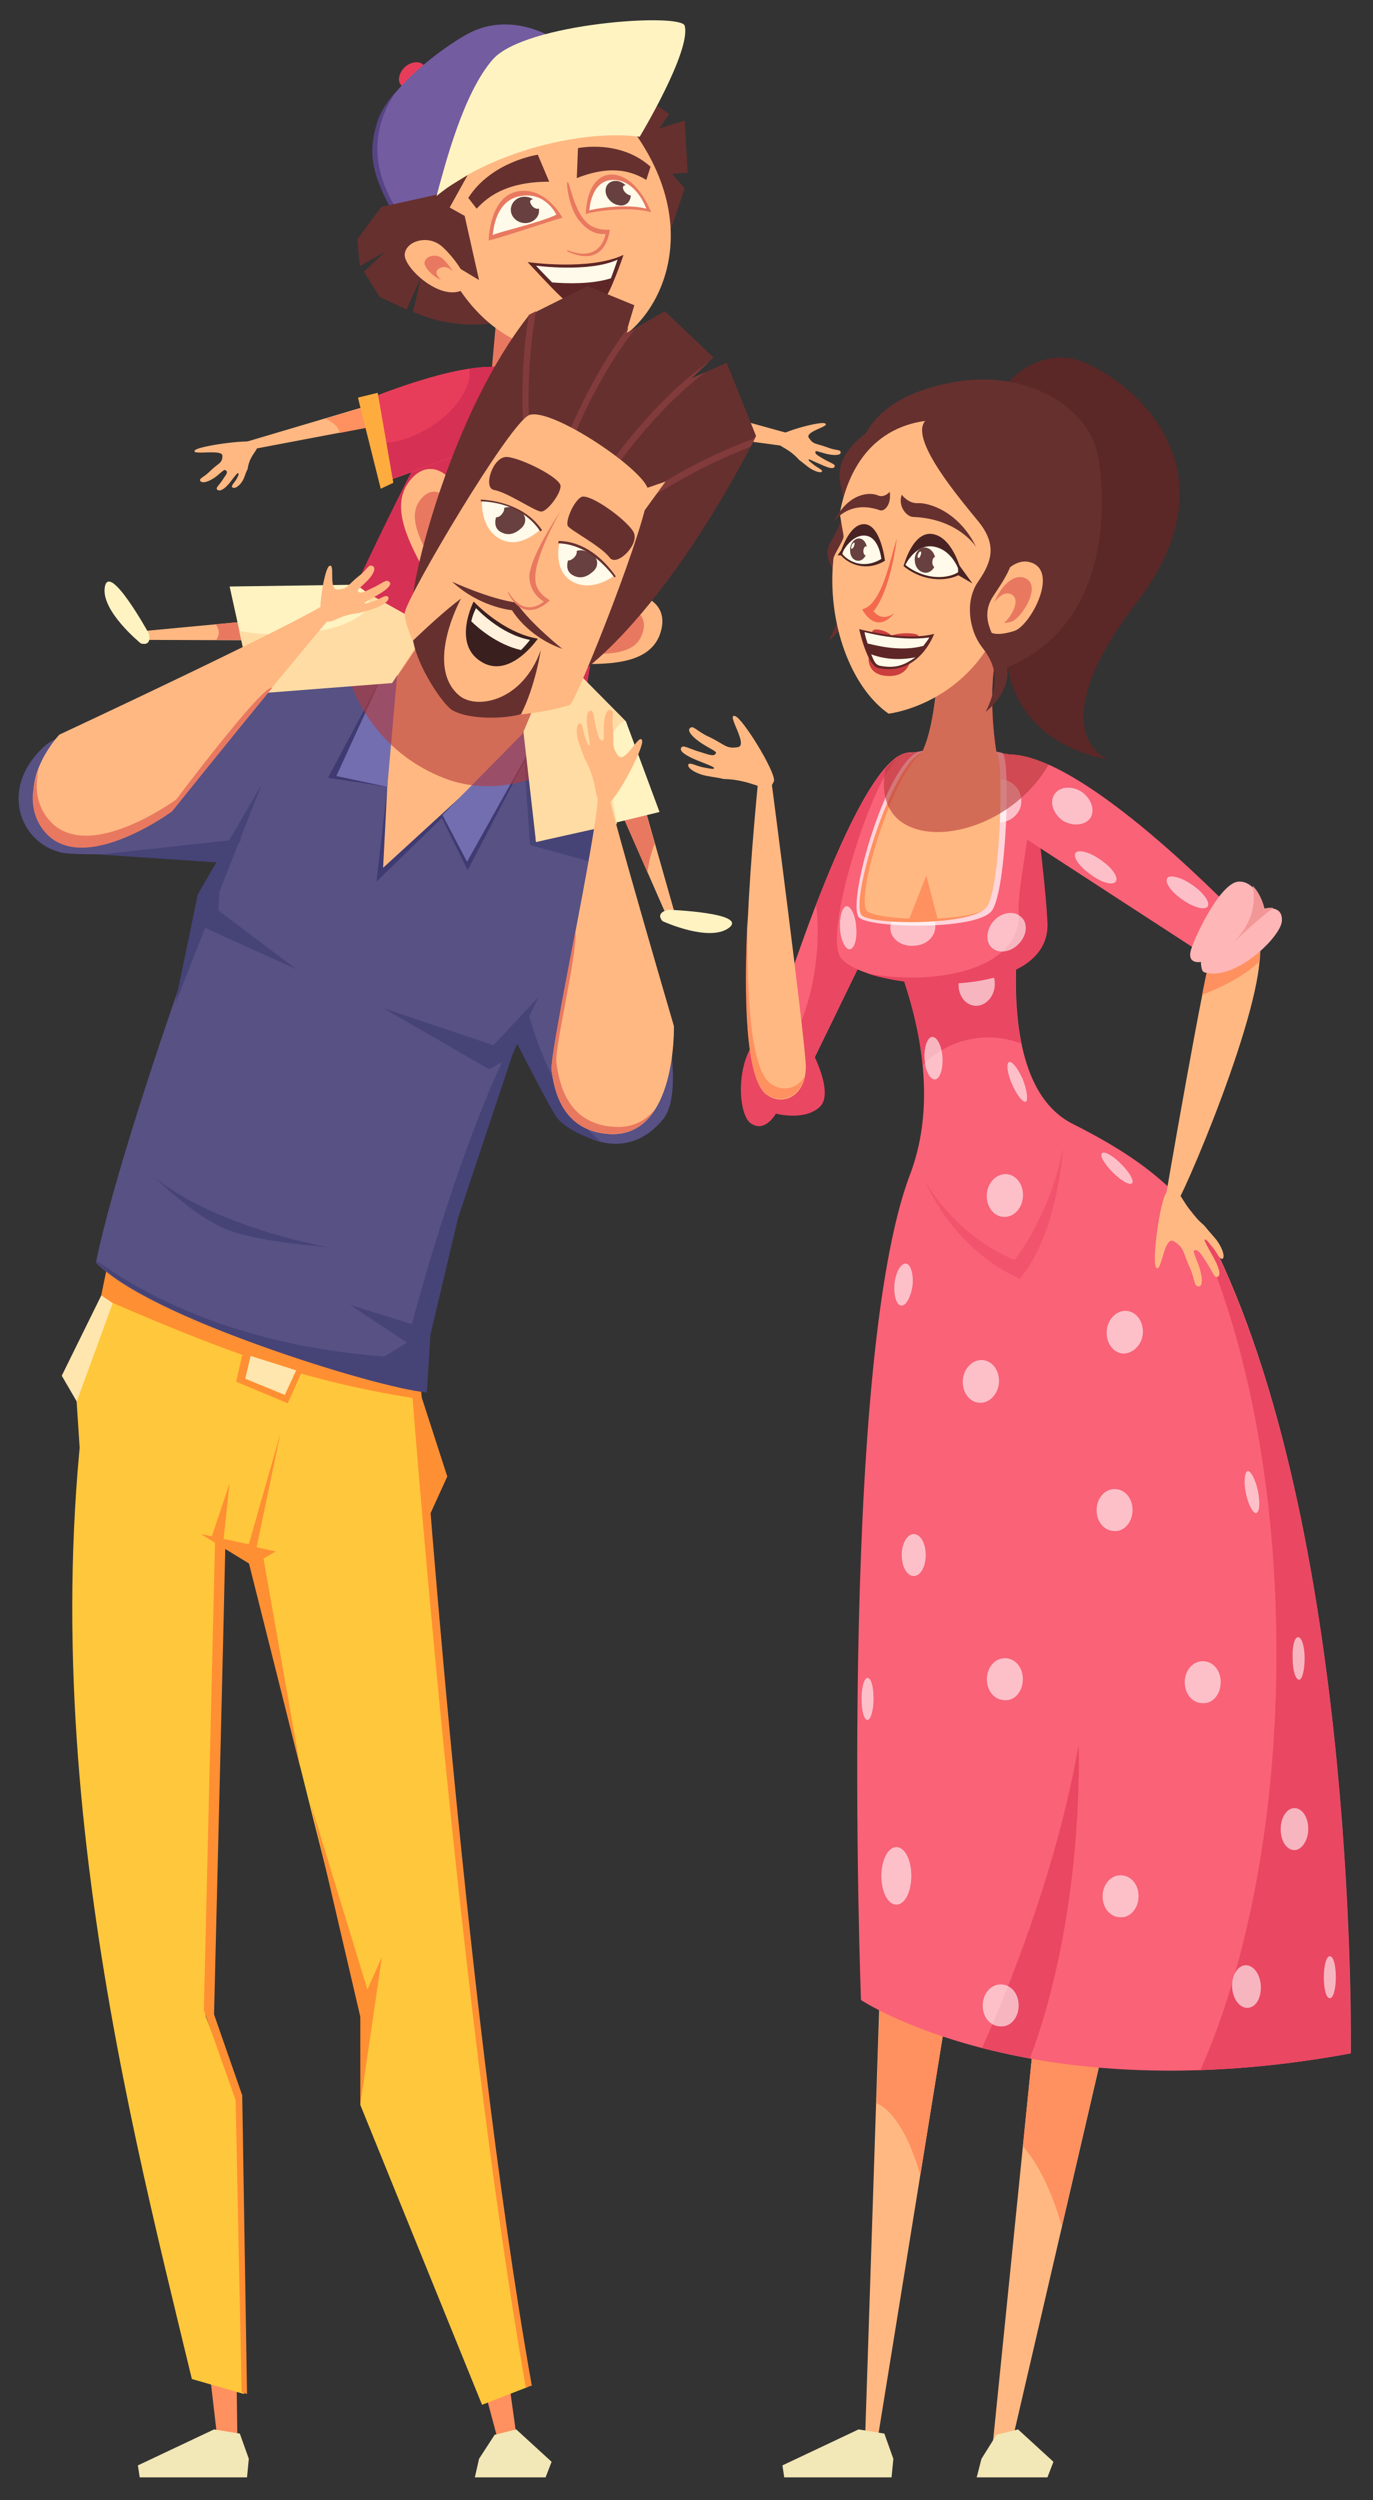 <svg xmlns="http://www.w3.org/2000/svg" xmlns:xlink="http://www.w3.org/1999/xlink" version="1.1" id="_x31_" x="0px" y="0px" viewBox="0 0 229 416.9" style="enable-background:new 0 0 229 416.9;" xml:space="preserve">
<rect x="0" y="0" width="229" height="416.9" fill="#333333" stroke="none"/>
<style type="text/css">
	.mixedfamily05st0{fill:#E83D5A;}
	.mixedfamily05st1{fill:#FF905F;}
	.mixedfamily05st2{fill:#FFB882;}
	.mixedfamily05st3{fill:#E87960;}
	.mixedfamily05st4{fill:#F96277;}
	.mixedfamily05st5{fill:#EA4762;}
	.mixedfamily05st6{fill:#D63054;}
	.mixedfamily05st7{fill:#FFAC3E;}
	.mixedfamily05st8{fill:#735CA0;}
	.mixedfamily05st9{fill:#564484;}
	.mixedfamily05st10{fill:#66302F;}
	.mixedfamily05st11{fill:#5E2626;}
	.mixedfamily05st12{fill:#FFFAE9;}
	.mixedfamily05st13{fill:#575184;}
	.mixedfamily05st14{fill:#464377;}
	.mixedfamily05st15{fill:#FFC73B;}
	.mixedfamily05st16{fill:#FF8F33;}
	.mixedfamily05st17{fill:#FFF3C2;}
	.mixedfamily05st18{fill:#3F3B72;}
	.mixedfamily05st19{opacity:0.6;}
	.mixedfamily05st20{fill:#FFFFFF;}
	.mixedfamily05st21{fill:#FFD4DB;}
	.mixedfamily05st22{fill:#F2E7B6;}
	.mixedfamily05st23{fill:#736EAF;}
	.mixedfamily05st24{fill:#5B2727;}
	.mixedfamily05st25{fill:#FFB6B6;}
	.mixedfamily05st26{fill:#F29797;}
	.mixedfamily05st27{fill:#FFE6AE;}
	.mixedfamily05st28{opacity:0.5;fill:#EA4762;}
	.mixedfamily05st29{opacity:0.6;fill:#B53A3A;}
	.mixedfamily05st30{fill:#CC3E3E;}
	.mixedfamily05st31{fill:#FFDCA4;}
	.mixedfamily05st32{fill:#823B3B;}
	.mixedfamily05st33{fill:#3A1F1F;}
	.mixedfamily05st34{fill:#FFF1DC;}
	.mixedfamily05st35{fill:#F4694E;}
	.mixedfamily05st36{fill:#492323;}
	.mixedfamily05st37{fill:#684040;}
</style>
<g>
	<path class="mixedfamily05st0" d="M70.1,13.9c1-1,1.3-2.4,0.5-3.1c-0.7-0.7-2.1-0.5-3.1,0.4c-1,1-1.3,2.4-0.5,3.1C67.7,15.1,69.1,14.9,70.1,13.9   z"/>
	<polygon class="mixedfamily05st1" points="36.4,407.9 34.7,393.3 39.4,392.2 39.6,407.4  "/>
	<polygon class="mixedfamily05st1" points="83,406.7 80.7,398.1 84.6,395.1 86.1,405.9  "/>
	<polygon class="mixedfamily05st2" points="108.7,71.4 133.9,74.8 133.8,72.9 108.5,65.9  "/>
	<polygon class="mixedfamily05st3" points="82.8,52.9 82,61.8 89.2,64.1 91.6,52.7  "/>
	<path class="mixedfamily05st4" d="M127.7,175.3c3-9.5,15.4-48.9,23.7-49.8c8.3-0.9,2.3,14.2,2.3,14.2l-19.6,40.3L127.7,175.3z"/>
	<path class="mixedfamily05st5" d="M151.4,125.6c-4.6,0.5-10.5,12.8-15.3,25.3c0.4,2.9,0.4,6.4-0.1,10.1c-1,7.5-3.7,13.6-6.6,15.6l4.6,3.5   l19.6-40.3C153.7,139.8,159.7,124.7,151.4,125.6z"/>
	<path class="mixedfamily05st5" d="M128,171.7c0.6-0.3,2,0.4,2,0.4s1.6-2.4,3.3-0.3c1.7,2.1,6,10.2,3.5,12.7c-2.5,2.5-7.4,1.2-7.4,1.2   s-1.8,3.3-4.2,1.6C122.9,185.7,122.4,175.1,128,171.7z"/>
	<path class="mixedfamily05st2" d="M128.5,129l-2,0.7c-1.9,19.4-3.9,48.5,1.2,52.7c2.7,2.2,6.8,0.5,6.7-4.7C134.2,172.6,128.5,129,128.5,129z"/>
	<g>
		<path class="mixedfamily05st1" d="M129,133.2c-0.3-2.6-0.6-4.2-0.6-4.2l-0.1,0C128.5,130.1,128.8,131.5,129,133.2z"/>
		<path class="mixedfamily05st1" d="M128.4,180.6c-3.2-2.6-3.9-14.5-3.7-27.9c-0.7,14-0.3,27,3,29.6c2.3,1.9,5.7,0.8,6.5-2.8    C132.9,181.7,130.3,182.1,128.4,180.6z"/>
	</g>
	<path class="mixedfamily05st6" d="M57.7,101.2c0,0,18.4,18.9,39.4,17.6c0,0,8.5-45.5,2.9-53c-5.6-7.5-17.7-5.9-22-2.7   C73.7,66.4,57.7,101.2,57.7,101.2z"/>
	<polygon class="mixedfamily05st2" points="65.9,66.3 40.3,73.9 41.1,75.1 68,70  "/>
	<path class="mixedfamily05st1" d="M56.6,72.2L68,70l-2.1-3.6l-11.6,3.4C55.7,70.5,56.6,71.3,56.6,72.2z"/>
	<path class="mixedfamily05st0" d="M63.8,80.5l-2.3-14c0,0,15.1-6.3,22.1-5.2l-8.2,15L63.8,80.5z"/>
	<path class="mixedfamily05st6" d="M78.3,61.5c0.4,3.2-2.5,7.4-7.2,10.1c-2.9,1.7-5.9,2.4-8.4,2.3l1.1,6.5l11.6-4.2l8.2-15   C82.1,61.1,80.3,61.2,78.3,61.5z"/>
	<polygon class="mixedfamily05st7" points="63.5,81.5 65.6,80.5 63,65.5 59.7,66.3  "/>
	<path class="mixedfamily05st8" d="M78.7,5.3c-4,1.9-13.9,9.2-15.7,15.1c-1.8,5.9-0.6,9.5,3.9,17.3L102,19C99.8,9,88,0.9,78.7,5.3z"/>
	<path class="mixedfamily05st9" d="M66.1,15.2c-1.5,1.7-2.7,3.5-3.2,5.2c-1.8,5.9-0.6,9.5,3.9,17.3l1-0.5C63.3,31.5,60.4,23.5,66.1,15.2z"/>
	<polygon class="mixedfamily05st10" points="114.7,28.8 114.2,20.1 110,21.4 111.6,19 105.6,14.8 92.1,24.8 102.7,31.4 111.3,40 114.2,31.4    112.1,29  "/>
	<path class="mixedfamily05st10" d="M83.1,53.7c0,0-6.5,1.7-14.2-1.7l1.3-5.7l-2.4,5.3l-4.5-2.1l-2.6-4.2l3.5-3.3L60,44.4l-0.4-4.5l4-5.4l13.6-3   L83.1,53.7z"/>
	<path class="mixedfamily05st2" d="M72.3,34.8c-0.6,9.3,10,28,28,23.1c8.6-2.4,18-18.2,5.6-35.7C102.5,17.4,72.9,25.5,72.3,34.8z"/>
	<path class="mixedfamily05st11" d="M88,43.7c0,0,10.3,1.5,16-1.2c0,0-2.4,7-3.3,7.4c-0.9,0.4-5.8,0.3-6.5,0.1C93.6,49.8,88,43.7,88,43.7z"/>
	<path class="mixedfamily05st12" d="M101.9,46.4c0.6-1.6,1.1-3.1,1.1-3.1c-4.8,2.2-13.6,1-13.6,1s1.3,1.4,2.7,2.8C94.7,47.3,98.8,47.4,101.9,46.4   z"/>
	<path class="mixedfamily05st13" d="M54.2,110.8L40,142c0,0-26,0.9-29.6,0.2c-7.2-1.5-10.8-11.1-2.6-18.1C10.4,121.9,41.7,110.4,54.2,110.8z"/>
	<path class="mixedfamily05st13" d="M98.1,133.3l-15,31.5c0,0,9.2,19.8,10.6,21.5c3,3.8,11.1,7.6,17,0.2C116.5,179,104.5,142.7,98.1,133.3z"/>
	<path class="mixedfamily05st14" d="M87.2,165.3c-0.5-2.3-0.9-4.6-1.2-6.8l-3.7,7.8c0,0,9.3,18.4,10.6,20.1c1.4,1.7,4.5,3.3,7.3,3.9   C94.9,186.3,89.8,176.9,87.2,165.3z"/>
	<path class="mixedfamily05st15" d="M68.7,230.2L18.5,209C2.2,279.4,20.6,349.4,32,396.7l8.7,2.5L40,350.9l-5.7-14.7c0,0,1.9-79.5,1.9-79.5   l5.7,3.7c2.3,12,18.7,75.7,18.7,75.7l-0.5,14.9l20.3,50l7.7-3C76.7,333.4,68.7,230.2,68.7,230.2z"/>
	<g>
		<path class="mixedfamily05st16" d="M35.7,335.9c0,0,1.8-73.1,1.9-79.1l-1.7-1.1c0,0-1.9,79.5-1.9,79.5l5.3,15l1,48.7l0.9,0.3l-0.8-49.8    L35.7,335.9z"/>
		<path class="mixedfamily05st16" d="M70.1,229.8l-50.2-21.2c0,0,0,0,0,0l48.6,20.5c0,0,7.8,104.4,19.2,169l1-0.3    C77.2,333.3,70.1,229.8,70.1,229.8z"/>
	</g>
	<path class="mixedfamily05st16" d="M18,210.6l-1.2,5.8c19.7,8.5,32.8,13.7,52.6,16.8l0.2-3.3L18,210.6z"/>
	<path class="mixedfamily05st13" d="M16,210.5c8.8,9.3,45.9,20.5,54.5,21.3l0.6-9.3l5.2-19.3l9.1-27.3c0,0,15.9-35.6,14-40.4   c-1.8-4.7-20.5-16.3-20.5-16.3s-22.1-10.5-26.8-7.9C47.4,113.8,21.2,185.2,16,210.5z"/>
	<polygon class="mixedfamily05st14" points="88.4,140.9 100,144.1 100.7,134.9 87.2,122.9  "/>
	<polygon class="mixedfamily05st2" points="105.1,126.1 113,153.9 111.7,153.9 101.1,129.7  "/>
	<path class="mixedfamily05st3" d="M109.2,140.7l-4.1-14.6l-4,3.7l6.9,15.7C108.2,143.6,108.7,141.9,109.2,140.7z"/>
	<path class="mixedfamily05st17" d="M110.5,153.6c0,0,7.8,3.6,11.1,1.1c3.2-2.5-10.1-3-10.1-3S109.2,152.1,110.5,153.6z"/>
	<polygon class="mixedfamily05st18" points="63.6,113 54.7,129.7 64.6,131.2 62.8,147 73.7,136.4 78,145.1 88.3,125.4 77.7,116.9  "/>
	<polygon class="mixedfamily05st2" points="86.4,124.1 63.9,144.7 65.5,113.5 74.1,100.8 93.1,108.3  "/>
	<polygon class="mixedfamily05st2" points="149.1,260 144.3,406.2 146.2,407.8 170.7,256.3  "/>
	<path class="mixedfamily05st1" d="M153.5,362.7l17.2-106.4l-21.6,3.7l-2.9,90.7C149.1,352,151.7,356.4,153.5,362.7z"/>
	<polygon class="mixedfamily05st2" points="179.5,270.1 165.3,410.3 167.9,411 201.4,266.7  "/>
	<path class="mixedfamily05st1" d="M177.1,371.2l24.2-104.5l-21.8,3.4l-8.9,87.8C173.1,360.7,175.4,365.3,177.1,371.2z"/>
	<path class="mixedfamily05st4" d="M143.6,333.5c0,0,28.2,18.8,81.7,8.9c0,0,1.3-84-22.3-133.6c-5.4-11.4-16.6-17.6-24.1-21.4   c-16.4-8.3-6.5-47.5-6.5-47.5l-26.5,12.3c0,0,13.5,23.6,5.9,43.6C139.6,227.8,143.6,333.5,143.6,333.5z"/>
	<path class="mixedfamily05st5" d="M179.9,291c-3.8,21.7-12.4,42.2-16.1,50.5c2.4,0.6,5.1,1.2,8,1.7C181,318.6,179.9,291,179.9,291z"/>
	<g>
		<path class="mixedfamily05st5" d="M202.9,208.8c-1.4-3-3.3-5.6-5.3-8c9.3,17.6,15.3,44.6,15.3,74.9c0,27.3-4.9,52-12.7,69.5    c7.6-0.3,16-1.1,25-2.8C225.3,342.4,226.6,258.4,202.9,208.8z"/>
	</g>
	<path class="mixedfamily05st5" d="M163,173.1c2.4-0.3,4.9,0,7.3,0.9c-2.9-14.4,2.1-34.1,2.1-34.1l-26.5,12.3c0,0,6.6,11.6,8,25.4   C156.5,175,159.6,173.5,163,173.1z"/>
	<g class="mixedfamily05st19">
		<path class="mixedfamily05st20" d="M152,312.8c0-2.7-1.1-4.8-2.5-4.8s-2.5,2.2-2.5,4.8c0,2.7,1.1,4.8,2.5,4.8S152,315.5,152,312.8z"/>
		<path class="mixedfamily05st20" d="M218.2,305c0-2-1-3.5-2.3-3.5c-1.3,0-2.3,1.6-2.3,3.5c0,2,1,3.5,2.3,3.5C217.1,308.5,218.2,306.9,218.2,305z    "/>
		<path class="mixedfamily05st20" d="M222.8,329.7c0-2-0.4-3.5-1-3.5c-0.6,0-1,1.6-1,3.5c0,2,0.4,3.5,1,3.5C222.4,333.2,222.8,331.6,222.8,329.7z    "/>
		<path class="mixedfamily05st20" d="M217.6,276.5c0-2-0.5-3.5-1.1-3.5c-0.6,0-1,1.6-0.9,3.6c0,2,0.5,3.5,1.1,3.5    C217.2,280,217.6,278.5,217.6,276.5z"/>
		<path class="mixedfamily05st20" d="M203.6,280.5c0-2-1.3-3.5-3-3.5c-1.7,0-3,1.6-3,3.5c0,2,1.3,3.5,3,3.5C202.3,284.1,203.6,282.5,203.6,280.5z    "/>
		<path class="mixedfamily05st20" d="M189.9,316.2c0-2-1.3-3.5-3-3.5c-1.7,0-3,1.6-3,3.5c0,2,1.3,3.5,3,3.5C188.5,319.8,189.9,318.2,189.9,316.2z    "/>
		<path class="mixedfamily05st20" d="M169.9,334.4c0-2-1.3-3.5-3-3.5c-1.7,0-3,1.6-3,3.5c0,2,1.3,3.5,3,3.5C168.6,338,169.9,336.4,169.9,334.4z"/>
		<path class="mixedfamily05st20" d="M210.3,331.4c0-2-1.1-3.6-2.4-3.7c-1.3-0.1-2.4,1.5-2.4,3.4c0,2,1.1,3.6,2.4,3.7    C209.3,334.9,210.3,333.4,210.3,331.4z"/>
		<path class="mixedfamily05st20" d="M170.6,280c0-2-1.3-3.5-3-3.5c-1.7,0-3,1.6-3,3.5c0,2,1.3,3.5,3,3.5C169.3,283.6,170.6,282,170.6,280z"/>
		<path class="mixedfamily05st20" d="M154.4,259.3c0-2-0.9-3.5-2-3.5c-1.1,0-2,1.6-2,3.5c0,2,0.9,3.5,2,3.5C153.5,262.8,154.4,261.3,154.4,259.3z    "/>
		<path class="mixedfamily05st20" d="M145.7,283.3c0-2-0.4-3.5-1-3.5c-0.6,0-1,1.6-1,3.5c0,2,0.4,3.5,1,3.5C145.2,286.8,145.7,285.2,145.7,283.3z    "/>
		<path class="mixedfamily05st20" d="M209.8,248.6c-0.4-1.9-1.2-3.4-1.7-3.3c-0.5,0.1-0.7,1.8-0.3,3.7c0.4,1.9,1.2,3.4,1.7,3.3    C210.1,252.2,210.2,250.5,209.8,248.6z"/>
		<path class="mixedfamily05st20" d="M187,194.1c-1.4-1.4-2.8-2.2-3.2-1.8c-0.4,0.4,0.4,1.8,1.8,3.2c1.4,1.4,2.8,2.2,3.2,1.8    C189.2,196.9,188.4,195.5,187,194.1z"/>
		<path class="mixedfamily05st20" d="M170.6,180c-0.8-1.8-1.8-3.1-2.3-2.9c-0.5,0.2-0.3,1.9,0.5,3.7c0.8,1.8,1.8,3.1,2.3,2.9    C171.5,183.5,171.3,181.8,170.6,180z"/>
		<path class="mixedfamily05st20" d="M188.9,251.8c0-2-1.3-3.5-3-3.5c-1.7,0-3,1.6-3,3.5c0,2,1.3,3.5,3,3.5C187.5,255.4,188.9,253.8,188.9,251.8z    "/>
		<path class="mixedfamily05st20" d="M166.6,230.7c0.2-1.9-0.9-3.7-2.6-3.9c-1.6-0.2-3.2,1.2-3.4,3.2c-0.2,1.9,0.9,3.7,2.6,3.9    C164.9,234.1,166.4,232.6,166.6,230.7z"/>
		<path class="mixedfamily05st20" d="M170.6,199.7c0.2-1.9-0.9-3.7-2.6-3.9c-1.6-0.2-3.2,1.2-3.4,3.2c-0.2,1.9,0.9,3.7,2.6,3.9    C168.9,203.1,170.4,201.7,170.6,199.7z"/>
		<path class="mixedfamily05st20" d="M165.9,164.5c0.2-1.9-0.9-3.7-2.6-3.9c-1.6-0.2-3.2,1.2-3.4,3.2c-0.2,1.9,0.9,3.7,2.6,3.9    C164.1,167.9,165.7,166.5,165.9,164.5z"/>
		<path class="mixedfamily05st20" d="M157.2,176.4c-0.1-2-0.9-3.5-1.7-3.5c-0.8,0-1.4,1.7-1.3,3.6c0.1,2,0.9,3.5,1.7,3.5    C156.7,180,157.3,178.4,157.2,176.4z"/>
		<path class="mixedfamily05st20" d="M152.2,214.4c0.2-1.9-0.3-3.6-1.1-3.7c-0.8-0.1-1.7,1.4-1.9,3.3c-0.2,1.9,0.3,3.6,1.1,3.7    C151.1,217.8,151.9,216.3,152.2,214.4z"/>
		<path class="mixedfamily05st20" d="M190.6,222.5c0.2-1.9-0.9-3.7-2.6-3.9c-1.6-0.2-3.2,1.2-3.4,3.2c-0.2,1.9,0.9,3.7,2.6,3.9    C188.8,225.8,190.4,224.4,190.6,222.5z"/>
	</g>
	<path class="mixedfamily05st4" d="M140.3,159.8c4.7,5.6,34.3,7.1,33.5-6.6c-0.4-5.8-1.4-25.2-3.3-26.7c-1.9-1.5-18.2-2.1-20.6-0.3   C145.4,129.8,137.1,156.1,140.3,159.8z"/>
	<path class="mixedfamily05st21" d="M153.1,125.4c-5.5,2.3-12.2,26.1-9.7,27.7c2.5,1.7,19.5,2,22-1.2c2.5-3.2,3.2-25.6,1.8-26.3   C165.7,124.9,154.7,124.7,153.1,125.4z"/>
	<path class="mixedfamily05st5" d="M172.2,132c-0.4,7.3-2.5,16.3-2.3,20c0.6,10.1-14.7,12.4-25.3,10.3c9.8,3.3,30.8,2.8,30.1-8.6   C174.5,149.6,173.4,138.7,172.2,132z"/>
	<polygon class="mixedfamily05st22" points="148.7,413.1 130.8,413.1 130.5,411.1 143.2,405.1 147.5,405.8 149,410  "/>
	<polygon class="mixedfamily05st22" points="41.2,413.1 23.3,413.1 23,411.1 35.7,405.1 40,405.8 41.5,410  "/>
	<polygon class="mixedfamily05st22" points="162.9,413.1 174.7,413.1 175.7,410.5 169.8,405.1 166.2,406 163.7,410  "/>
	<polygon class="mixedfamily05st22" points="79.2,413.1 91,413.1 92,410.5 86.1,405.1 82.5,406 79.9,410  "/>
	<polygon class="mixedfamily05st23" points="63.8,112.6 66.3,111.8 64.6,131.2 56.1,129.4  "/>
	<polygon class="mixedfamily05st23" points="77.9,143.7 73.8,135.9 87.4,122.1 88.3,125.1  "/>
	<path class="mixedfamily05st4" d="M208.3,154.5c-6.6-6.8-28.2-28.4-39.8-28.7c-0.9,5.9,2.8,14.2,2.8,14.2l32.3,21L208.3,154.5z"/>
	<g class="mixedfamily05st19">
		<path class="mixedfamily05st20" d="M201.4,151.2c0.5-0.7-0.6-2.3-2.5-3.6c-1.8-1.3-3.7-1.8-4.2-1.2c-0.5,0.7,0.6,2.3,2.5,3.6    C199,151.3,200.9,151.8,201.4,151.2z"/>
		<path class="mixedfamily05st20" d="M186.1,147c0.5-0.7-0.6-2.3-2.5-3.6c-1.8-1.3-3.7-1.8-4.2-1.2c-0.5,0.7,0.6,2.3,2.5,3.6    C183.7,147.2,185.6,147.7,186.1,147z"/>
		<path class="mixedfamily05st20" d="M181.8,136.5c0.9-1.3,0.3-3.2-1.3-4.4c-1.6-1.1-3.7-1-4.6,0.3c-0.9,1.3-0.3,3.2,1.3,4.4    C178.8,137.8,180.8,137.7,181.8,136.5z"/>
		<path class="mixedfamily05st20" d="M165.4,158c1.1,1.1,3.2,0.8,4.5-0.6c1.4-1.4,1.6-3.5,0.4-4.5c-1.1-1.1-3.2-0.8-4.5,0.6    C164.5,154.9,164.3,157,165.4,158z"/>
		<path class="mixedfamily05st20" d="M165.4,136.9c1.8,0.7,3.9-0.2,4.7-2c0.7-1.8-0.1-3.9-2-4.7c-1.8-0.7-3.9,0.2-4.7,2    C162.7,134.1,163.6,136.2,165.4,136.9z"/>
		<path class="mixedfamily05st20" d="M140.1,154.8c0.1,2,0.9,3.5,1.6,3.5c0.8-0.1,1.3-1.7,1.1-3.7c-0.1-2-0.9-3.5-1.6-3.5    C140.5,151.2,140,152.8,140.1,154.8z"/>
		<path class="mixedfamily05st20" d="M148.5,154.9c0.1,1.7,1.9,3,4,2.8c2.1-0.1,3.6-1.6,3.5-3.4c-0.1-1.7-1.9-3-4-2.8    C150,151.7,148.4,153.2,148.5,154.9z"/>
	</g>
	<path class="mixedfamily05st2" d="M196.1,201c2.7-4.7,16.7-38.2,13.6-44.9c-1.6-3.5-5.5-4.1-7.1,0.5c-1.6,4.6-8.3,43.7-8.3,43.7L196.1,201z"/>
	<path class="mixedfamily05st1" d="M210.1,160.3c0.2-1.8,0.1-3.3-0.4-4.3c-1.6-3.5-5.5-4.1-7.1,0.5c-0.4,1.2-1.2,4.8-2.1,9.4   C203.8,164.6,207.5,162.8,210.1,160.3z"/>
	<path class="mixedfamily05st2" d="M153.7,125.5c-5.2,2.3-12.1,25.2-9.7,26.9c2.3,1.7,18.3,2,20.6-1.2c2.3-3.2,2.9-25,1.6-25.7   C164.8,124.7,155.2,124.8,153.7,125.5z"/>
	<path class="mixedfamily05st1" d="M144.7,152c-2.3-1.6,4.1-23.1,9.2-26.6c-0.1,0-0.2,0-0.2,0.1c-5.2,2.3-12.2,25.5-9.9,27.2   c2.1,1.5,16,1.6,20-0.8C159,153.9,146.7,153.4,144.7,152z"/>
	<path class="mixedfamily05st24" d="M180.2,60.2c-6.7-2.5-13.7,3.5-14.2,7.7l1.8,40.4c0.5,16.2,16.9,18.3,16.9,18.3s-11.7-4.5,5-26.3   C206.5,78.4,189.2,63.5,180.2,60.2z"/>
	<path class="mixedfamily05st10" d="M183.1,75.9c-1.4-7.8-11.9-14.8-25-12c-17.1,3.6-16.2,14.6-15.3,23.7l17.2,25.8   C186,109.8,184.6,83.7,183.1,75.9z"/>
	<path class="mixedfamily05st2" d="M166.2,125.5c0,0-2.5-13.5,1.8-22.5l-11.4,2.1c0,0,0.2,15.1-3.1,20.9C156,128.1,159.3,128.6,166.2,125.5z"/>
	<path class="mixedfamily05st25" d="M200.8,162.1c-0.5-0.2-0.5-1.7-0.5-1.7s-2.5,0.5-1.6-2.2c0.9-2.7,5.1-11.4,8.1-11.2c3,0.1,4,4.6,4,4.6   s3.2-0.9,3,2C213.6,156.3,205.8,163.8,200.8,162.1z"/>
	<path class="mixedfamily05st26" d="M205.7,157.2c0,0,3.9-3.8,6.7-5.8c-0.8-0.1-1.5,0.1-1.5,0.1s-0.5-2.4-2-3.8   C209.4,150,209.3,153.5,205.7,157.2z"/>
	<polygon class="mixedfamily05st1" points="154.5,146 151.5,153.6 156.4,153.3  "/>
	<polygon class="mixedfamily05st16" points="33.5,255.8 42,261 46,258.7 42.8,258 46.8,238.9 41.5,257.5  "/>
	<polygon class="mixedfamily05st16" points="37.2,257.4 38.3,247.3 35.3,256.3  "/>
	<polygon class="mixedfamily05st16" points="60.1,350.9 63.7,326.3 60.1,334.4  "/>
	<polygon class="mixedfamily05st16" points="61.6,332.8 51.8,300.7 60.4,337.6  "/>
	<polygon class="mixedfamily05st16" points="43.9,259.6 50.1,294.8 41.4,260.2  "/>
	<polygon class="mixedfamily05st15" points="13.5,244.7 12.5,229.4 16.9,216.4 20.6,224.6  "/>
	<polygon class="mixedfamily05st27" points="12.8,233.7 18.8,217.3 16.9,216 10.3,229.4  "/>
	<polygon class="mixedfamily05st16" points="40.5,225.5 39.4,230.4 48,234 50.4,228.6  "/>
	<polygon class="mixedfamily05st27" points="41.8,226.1 40.9,229.9 47.5,232.6 49.4,228.5  "/>
	<polygon class="mixedfamily05st16" points="71.6,252.8 74.6,246.2 70.2,232.6 69.7,236  "/>
	<path class="mixedfamily05st28" d="M154.3,197c0,0,4.8,8.9,14.9,13.1c0,0,5.8-7,8.1-18.6c0,0-0.9,14.3-7.2,21.7C170,213.2,160,209.4,154.3,197z"/>
	<path class="mixedfamily05st29" d="M174.9,127.5c-2.3-1-4.5-1.7-6.4-1.7c0,0,0,0,0,0c-0.4-0.1-0.8-0.2-1.3-0.2c0,0,0,0,0,0   c-0.2-0.1-0.5-0.2-1-0.3c-0.2-1.4-2.2-13.6,1.7-22.1c-0.1-0.1-0.2-0.1-0.3-0.2l-3.9,0.7l-7.1,2.8c0,3.7-0.4,13.7-2.7,18.7   c-0.4,0.1-0.7,0.1-0.9,0.2c0,0,0,0,0,0c-0.4,0-0.7,0.1-1.1,0.2c-0.2,0-0.4,0-0.6,0c-0.2,0-0.5,0.1-0.7,0.2c0,0-0.1,0-0.1,0   c-0.2,0.1-0.5,0.2-0.7,0.4c0,0-0.1,0-0.1,0.1c-0.2,0.2-0.5,0.3-0.7,0.5c0,0-0.1,0.1-0.1,0.1c-0.2,0.2-0.5,0.4-0.7,0.7   c0,0-0.1,0.1-0.1,0.1c-0.1,0.1-0.3,0.3-0.4,0.5C144.7,143.2,166.8,141.5,174.9,127.5z"/>
	<path class="mixedfamily05st10" d="M138.2,106.8c2.9-2.2,4.9-5.7,4.2-9c-0.6-3.2-2.2-4.5-1.4-7c0.9-2.5,3.6-5.1,3.2-7.1c-0.4-2-0.1-9.9,1.8-12.5   c0,0-7.2,3.9-5.8,9.5c1.7,7.1-2.2,9-2.2,11.4c0,2.4,2.5,4.9,2.7,5.8C141.5,101,138.2,106.8,138.2,106.8z"/>
	<path class="mixedfamily05st2" d="M148.2,119c0,0,15.2-1.6,20.1-19.1c4.5-16,2.2-27.6-7.8-29.5c-6.5-1.3-17.5,0.2-20.4,15   c-0.1,0.4,0.6,3.6,0.6,4.1c-0.1,0.8-1.7,3.1-1.7,3.7C137.9,103.8,141.9,114.6,148.2,119z"/>
	<path class="mixedfamily05st30" d="M151.8,110.3c0.1-0.6-1.5-0.2-3.2-0.5c-1.7-0.3-3.6-0.9-3.7-0.3c-0.1,0.6-0.1,2.9,2.8,3.2   C150.9,113,151.6,111,151.8,110.3z"/>
	<path class="mixedfamily05st30" d="M153.2,106.1c0.1-0.6-3.2-0.7-4.5-0.1c-0.8-0.9-3.1-1.4-3.2-0.7c-0.1,0.6,0,2.9,3.1,3.2   C152.3,108.7,153,106.7,153.2,106.1z"/>
	<path class="mixedfamily05st10" d="M166.4,110.6c-5.6-10.9,3-15-3.1-25.6c-3.9-6.7-12.9-13.6-7.3-16.5c5.6-3,21.8,3.5,21.6,15   C177.3,95,166.4,110.6,166.4,110.6z"/>
	<path class="mixedfamily05st2" d="M164.5,104.6c-1.1-3.6,2.9-11.8,7.1-10.9c5.3,1.2,0.3,10.6-2.4,11.5C166.7,106,164.9,105.9,164.5,104.6z"/>
	<path class="mixedfamily05st3" d="M165.5,103.1c-0.6-2.4,2.5-7.6,5.2-6.8c3.4,1-0.3,6.9-2.1,7.4C166.9,104.1,165.7,104,165.5,103.1z"/>
	<path class="mixedfamily05st2" d="M164.8,103.8c-0.4-1.7,1.7-5.3,3.6-4.8c2.4,0.7-0.2,4.8-1.5,5.2C165.8,104.5,165,104.4,164.8,103.8z"/>
	<path class="mixedfamily05st10" d="M164.4,118.7c2.6-5.3,1.5-8.1-0.7-10.9c-2.1-2.8-2.8-7.7-0.5-10.9c2.2-3.2,3.1-6,0.1-9.8   c-2.9-3.6-12.1-14.2-8.8-17.1c3.2-2.8,6.3,9.6,11.6,15.3c5.6,6.1,2,10.3-0.5,14.2c-2.5,3.9,0.7,7.3,1.9,10.1   C169.7,114.7,164.4,118.7,164.4,118.7z"/>
	<path class="mixedfamily05st29" d="M74.2,129.8c6.8,2.6,13.5,0.8,18.2-1.3c-1.4-1.1-2.8-2.1-4.2-3.1l0,0l0.1-0.1l-0.9-3l-0.2,0.2l6-14l-19-7.5   l-7.9,11.7l0.1-0.7l-2.5,0.9l-0.1,0.3c-2.1-0.7-4.2-1.3-6-1.7C59.1,117.3,64,125.9,74.2,129.8z"/>
	<polygon class="mixedfamily05st2" points="49.8,102.8 23.2,105.3 23.7,106.7 51.1,106.8  "/>
	<path class="mixedfamily05st3" d="M36.5,105.5c0,0.4-0.2,0.8-0.4,1.2l15,0l-1.3-3.9l-13.8,1.3C36.3,104.6,36.5,105,36.5,105.5z"/>
	<polygon class="mixedfamily05st17" points="38.3,97.8 41.8,113.7 65.4,113.8 70.8,105.7 59.4,97.5  "/>
	<path class="mixedfamily05st31" d="M60.6,98.5c0.6,0.6,0.9,1.2,0.9,1.8c0,3-6.7,5.5-14.9,5.5c-2.4,0-4.7-0.2-6.7-0.6l2.3,10.5l23.2-1.8l6.1-9.3   L60.6,98.5z"/>
	<path class="mixedfamily05st17" d="M23.5,107.3c0,0-6.8-5.5-6-9.5c0.8-4,7.3,7.8,7.3,7.8S25.5,107.8,23.5,107.3z"/>
	<polygon class="mixedfamily05st17" points="110,135.4 89.4,140.4 87.9,122.1 94,109.8 104.4,120.3  "/>
	<path class="mixedfamily05st31" d="M104.2,120.1l-11.3-11.4L87.3,122l2.1,18.4l13.5-3C101.1,128.1,100.4,122.5,104.2,120.1z"/>
	<path class="mixedfamily05st2" d="M95.4,110.7c5.7,0.1,12.4,0.2,14.5-4.5c2-4.8-1.6-7.1-4.6-7C102.3,99.3,95.4,110.7,95.4,110.7z"/>
	<path class="mixedfamily05st3" d="M97.4,109c3.8,0.1,8.3,0.2,9.6-3c1.4-3.2-1.1-4.7-3.1-4.7C102,101.4,97.4,109,97.4,109z"/>
	<path class="mixedfamily05st2" d="M71,95.6c-2.7-5-5.9-10.9-2.9-15.1c2.9-4.1,6.5-2,7.8,0.7C77,84,71,95.6,71,95.6z"/>
	<path class="mixedfamily05st3" d="M71.9,93.4c-1.8-3.3-3.9-7.2-1.9-9.9c1.9-2.7,4.3-1.3,5.1,0.5C75.8,85.8,71.9,93.4,71.9,93.4z"/>
	<path class="mixedfamily05st10" d="M121.2,60.5l-5.9,2.6l3.7-3.5l-8.1-7.7l-6.5,3.7l1.4-4.7l-7.8-3.2l-9.8,4.9C75.3,69,68.9,95.9,68.9,99.7   l26.2,13.8c16.8-11.6,31-40.8,31-40.8L121.2,60.5z"/>
	<g>
		<path class="mixedfamily05st32" d="M95.3,73.8c0-0.1,4.1-10.7,10.6-18.9l-1.4,0.8l0.3-1.1c-6.4,8.3-10.4,18.7-10.5,18.8L95.3,73.8z"/>
		<path class="mixedfamily05st32" d="M87.3,71.7l1-0.1c0-0.1-0.7-10,1.1-19.7l-1.2,0.6C86.6,62.1,87.3,71.6,87.3,71.7z"/>
		<path class="mixedfamily05st32" d="M101.1,78.3l0.9,0.6c0.1-0.1,6.9-10.3,15.6-16.8l-2.3,1l3-2.8C108.9,66.8,101.2,78.1,101.1,78.3z"/>
		<path class="mixedfamily05st32" d="M108.6,83c0.1-0.1,7.8-5.2,16.6-8.5c0.3-0.6,0.6-1.1,0.7-1.4c-9.4,3.3-17.8,8.9-17.9,9L108.6,83z"/>
	</g>
	<path class="mixedfamily05st2" d="M75.8,118.1c5,3,18.7-0.1,19.3-0.6c1.2-1,13.2-31.1,13-35.7c-0.1-3.1-16-13.9-19.8-12.6   c-3.2,1.1-20.5,30.4-20.8,33C67.2,104.8,73.3,116.6,75.8,118.1z"/>
	<path class="mixedfamily05st10" d="M90.2,108.4c-3.1,8.7-10.9,10-13.7,7.5c-5.7-5,0.4-16.1,0.4-16.1c-2.7,2-6,5.1-8,7c0.7,4.3,4.9,10.6,6.5,11.6   c2.5,1.5,8,1.6,11.5,0.7C89.3,114.4,90.2,108.4,90.2,108.4z"/>
	<polygon class="mixedfamily05st10" points="79.9,46.7 77.5,36 75,34.6 78,29.2 71.6,33.1 70.9,41.3  "/>
	<path class="mixedfamily05st17" d="M72.8,32.7c1.5-5.5,4.5-17.2,9.4-22.8c5.4-6.1,31.5-7.8,32-5.6c1.1,4.2-7.5,18.5-7.5,18.5   C96.9,21.5,81.4,25.5,72.8,32.7z"/>
	<path class="mixedfamily05st2" d="M73.6,41c-2.3-1.9-5.9-0.8-6.1,1.4c-0.2,2.2,6,8,9.8,5.9C79.1,47.2,75.4,42.5,73.6,41z"/>
	<path class="mixedfamily05st3" d="M73.8,43.1c-1.1-0.9-2.9-0.4-3,0.7c-0.1,1.1,3,4,4.9,2.9C76.5,46.2,74.6,43.8,73.8,43.1z"/>
	<path class="mixedfamily05st2" d="M75.1,44.9c-0.8-0.7-2.2-0.3-2.3,0.5c-0.1,0.8,2.2,3,3.6,2.2C77.2,47.2,75.8,45.4,75.1,44.9z"/>
	<path class="mixedfamily05st14" d="M58.4,217.6l9.5,6.3l-3.8,2.3c-25.5-1.9-41-10.9-48-16c0,0.1,0,0.1,0,0.2c8.8,9.3,46.5,21,55.1,21.8l0.6-9.7   l4.6-19.4l9.1-27.3c0,0,1.6-3.6,3.8-8.8c-10.6,15.4-20.6,53.8-20.6,53.8L58.4,217.6z"/>
	<polygon class="mixedfamily05st14" points="33,149.1 29.3,166.9 29.3,167.2 43.6,130.9  "/>
	<polygon class="mixedfamily05st14" points="36.8,146.2 36.4,151.8 49.4,161.6 33.5,154.4  "/>
	<polygon class="mixedfamily05st14" points="63.9,168.1 82.3,174.3 89.8,166.3 84.8,176.5 81.6,178.3  "/>
	<polygon class="mixedfamily05st14" points="37.6,143.9 16.7,142.5 40.3,139.9  "/>
	<polygon class="mixedfamily05st2" points="107.8,81.4 111,80.3 107.3,85.4  "/>
	<path class="mixedfamily05st33" d="M79,100.3c0,0,4.8,5.2,10.7,6.2c0,0-4.7,6.9-9.5,3.8C75.4,107.3,79,100.3,79,100.3z"/>
	<path class="mixedfamily05st10" d="M85.8,101.8c0,0-5.5-0.3-10.4-4.8c0,0,6.5,3,10.9,3.5C86.6,101.1,85.8,101.8,85.8,101.8z"/>
	<path class="mixedfamily05st10" d="M85.3,101.6c0,0,2.5,4.5,8.5,6.6c0,0-5.3-4.2-7.6-7.6C85.5,100.6,85.3,101.6,85.3,101.6z"/>
	<path class="mixedfamily05st34" d="M86.9,108.4c0.9-0.9,1.5-1.7,1.5-1.7c-5-0.9-9-5.3-9-5.3s-0.5,0.9-0.8,2.2C79.6,104.6,82.9,107.5,86.9,108.4z   "/>
	<path class="mixedfamily05st14" d="M26,196.5c0,0,6.3,6.3,11.8,8.5c5.5,2.2,16.1,2.8,17,3C55.6,208.1,36.9,205.1,26,196.5z"/>
	<path class="mixedfamily05st3" d="M89.3,96.6C89,93,93.5,85.2,93.5,85.2c-1.4,2.1-5.5,8.6-5.2,11.3c0.1,1.2,0.7,2.8,2.4,3.8c0,0-3.2,3-5.9-1.6   l-0.1,0.1c2.9,5.7,7,1.3,7,1.3C89.9,99,89.3,97.8,89.3,96.6z"/>
	<path class="mixedfamily05st3" d="M97.4,36.6c-1-1.2-1.7-3.1-2.3-5.2c-1-3.6-0.6,3.1,1.6,5.5C97.6,38,99,39.2,101,39c0,0-0.7,5-6.4,2.7l0,0.2   c6.6,3.1,7.1-3.6,7.1-3.6C99.4,38.4,98.2,37.6,97.4,36.6z"/>
	<path class="mixedfamily05st35" d="M143.8,101.6c0,0,2.2,4.5,5.4,0.6c0,0-2,1.7-3.5-0.3c0,0,2.6-2.6,3.9-12.1   C148.5,92.9,147.2,100.8,143.8,101.6z"/>
	<g>
		<path class="mixedfamily05st12" d="M160,95.3c-1.8,1.2-5.9,1.6-9.2-1c0,0,1.9-4.6,5.1-3.8C158.9,91.3,160,95.3,160,95.3z"/>
		<path class="mixedfamily05st36" d="M155.8,89.1c-3.5-0.9-5.1,5.3-5.1,5.3c3.6,2.9,7.8,2.5,9.7,1.2C160.4,95.5,159.1,89.9,155.8,89.1z M151,94.2    c0,0,1.8-3.8,5-3c3,0.7,4,4.1,4,4.1C158.2,96.6,154.3,96.8,151,94.2z"/>
		<path class="mixedfamily05st12" d="M140.5,92.3c1.1,1.6,4.2,2.9,7,1.1c0,0-0.8-4.7-3.3-4.7C141.8,88.7,140.5,92.3,140.5,92.3z"/>
		<path class="mixedfamily05st36" d="M144.1,87.4c2.8,0,3.5,6.1,3.5,6.1c-3.1,1.9-6.2,0.6-7.5-1.1C140.1,92.4,141.5,87.4,144.1,87.4z M147,93.2    c0,0-0.4-3.9-2.9-3.9c-2.3,0-3.7,3-3.7,3C141.6,93.8,144.2,94.9,147,93.2z"/>
		<path class="mixedfamily05st37" d="M141.8,91.9c-0.1-1,0.5-2,1.3-2.1c0.8-0.1,1.4,0.6,1.5,1.6c0.1,1-0.5,2-1.3,2.1    C142.5,93.6,141.8,92.9,141.8,91.9z"/>
		<path class="mixedfamily05st12" d="M142.5,90.5c-0.1-0.1-0.2,0.1-0.4,0.3c-0.1,0.3-0.2,0.6-0.1,0.7c0.1,0.1,0.2-0.1,0.4-0.3    C142.5,90.8,142.6,90.6,142.5,90.5z"/>
		<path class="mixedfamily05st12" d="M144,91.9c0-0.4,0.2-0.8,0.4-0.8c0.2,0,0.4,0.3,0.3,0.7c0,0.4-0.2,0.8-0.4,0.8C144.2,92.6,144,92.3,144,91.9    z"/>
		<path class="mixedfamily05st37" d="M156,93.1c-0.2-1.1-1-1.9-2-1.8c-0.9,0.2-1.6,1.2-1.4,2.4c0.1,1.1,1,1.9,2,1.8    C155.6,95.3,156.2,94.3,156,93.1z"/>
		<path class="mixedfamily05st12" d="M156.4,93.7c0-0.5-0.3-0.8-0.5-0.8c-0.2,0-0.4,0.4-0.4,0.9c0,0.5,0.3,0.8,0.5,0.8    C156.2,94.6,156.4,94.2,156.4,93.7z"/>
		<path class="mixedfamily05st12" d="M153.6,92c-0.1-0.1-0.3,0-0.4,0.3c-0.2,0.3-0.2,0.6-0.1,0.7c0.1,0.1,0.3,0,0.4-0.3    C153.6,92.5,153.7,92.2,153.6,92z"/>
		<polygon class="mixedfamily05st36" points="159.8,95.9 162.2,97.3 159.8,94   "/>
		<polygon class="mixedfamily05st36" points="140.4,92.6 139.7,92.6 141,90.8   "/>
		<path class="mixedfamily05st10" d="M152.3,86.2c-1,0-2.6-1.7-1.9-3.7c0,0,1.1,1.5,2.7,1.4c1.6-0.1,6.8,1.2,9.8,7.5    C163,91.4,160,86.5,152.3,86.2z"/>
		<path class="mixedfamily05st10" d="M146.8,85.1c0.7,0.2,1.9-0.9,1.6-3.1c0,0-0.9,1.1-2,0.6c-1.1-0.5-4.8-0.7-7.4,4.5    C139,87.1,141.5,83.2,146.8,85.1z"/>
	</g>
	<path class="mixedfamily05st11" d="M143.3,104.9c0,0,7.6,2.1,12.5,0.8c0,0-2.5,7.1-9.3,5.7C144.6,111,143.3,104.9,143.3,104.9z"/>
	<path class="mixedfamily05st12" d="M154,107.7c0.8-1,1-1.4,1-1.4c-5.1,0.7-10.8-0.9-10.8-0.9s0,0.4,0.5,1.9C146.4,107.7,150.3,108.7,154,107.7z"/>
	<path class="mixedfamily05st12" d="M146.7,111c2.9,0.6,4.4-0.3,6-1.4c-3,0.6-5.6,0.2-7.4-0.5C145.8,110.3,146,110.8,146.7,111z"/>
	<path class="mixedfamily05st10" d="M82.4,81.7c-1.9-0.3-0.2-5.7,2.2-5.5c2.4,0.2,9,3.5,8.9,4.9c-0.1,1.5-2.3,4.2-3.2,4.2   C89.4,85.4,84.7,82.1,82.4,81.7z"/>
	<path class="mixedfamily05st10" d="M101.7,93c1.2,1.6,5.2-2.4,3.9-4.4c-1.3-2.1-7.4-6.5-8.7-5.7c-1.3,0.8-2.6,4-2.2,4.8   C95.1,88.4,100.3,91.1,101.7,93z"/>
	<path class="mixedfamily05st12" d="M80.4,83.4c3.5,0.2,7.5,1.5,9.7,4.9c0,0-3.6,3.6-7,1.4C80,87.7,80.4,83.4,80.4,83.4z"/>
	<path class="mixedfamily05st37" d="M85.6,84.7c-0.5-0.2-1.2-0.2-1.7,0.1c-0.6,0.2-1,0.7-1.1,1.2c-0.3,1-0.4,2.2,0.9,2.8c1.2,0.6,2.3,0.1,3.1-0.6   c0.5-0.4,0.8-0.9,0.8-1.5c0-0.6-0.3-1.1-0.8-1.4C86.4,85,86,84.8,85.6,84.7z"/>
	<path class="mixedfamily05st12" d="M83.8,85.6c0.4-0.5,0.4-1.1,0-1.3c-0.4-0.2-0.9,0.1-1.3,0.6c-0.4,0.5-0.4,1.1,0,1.3   C82.9,86.4,83.5,86.1,83.8,85.6z"/>
	<path class="mixedfamily05st12" d="M102.3,96.1c-1.9-2.8-5-5.5-9-5.6c0,0-1.2,4.9,2.4,6.6C98.9,98.7,102.3,96.1,102.3,96.1z"/>
	<path class="mixedfamily05st37" d="M97.6,91.9c-0.5-0.2-1.2-0.2-1.7,0.1c-0.6,0.2-1,0.7-1.1,1.2c-0.3,1-0.4,2.2,0.9,2.8c1.2,0.6,2.3,0.1,3.1-0.6   c0.5-0.4,0.8-0.9,0.8-1.5c0-0.6-0.3-1.1-0.8-1.5C98.4,92.2,98,92,97.6,91.9z"/>
	<path class="mixedfamily05st12" d="M95.9,92.8c0.4-0.5,0.4-1.1,0-1.3c-0.4-0.2-0.9,0.1-1.3,0.6c-0.4,0.5-0.4,1.1,0,1.3   C94.9,93.6,95.5,93.3,95.9,92.8z"/>
	<path class="mixedfamily05st10" d="M90.1,88.6c0.2-0.1,0.3-0.2,0.3-0.2c-2.3-3.5-6.6-4.9-10.2-5.1c0,0,0,0.1,0,0.3   C83.8,83.7,87.8,85.1,90.1,88.6z"/>
	<path class="mixedfamily05st10" d="M93.1,90.6c0-0.2,0.1-0.4,0.1-0.4c4.2,0.1,7.4,2.9,9.5,5.9c0,0-0.1,0.1-0.2,0.2   C100.3,93.4,97.1,90.7,93.1,90.6z"/>
	<path class="mixedfamily05st3" d="M81.5,40.1c1.9-0.4,9.2-2.9,12.3-3.8c0,0-2.7-5.2-7.4-4.4C81.6,32.7,81.5,40.1,81.5,40.1z"/>
	<path class="mixedfamily05st12" d="M82.2,39.2c0.8-0.5,7.7-2,10.6-3.4c0,0-1.8-3.9-6-3.1C82.4,33.4,82.2,39.2,82.2,39.2z"/>
	<path class="mixedfamily05st37" d="M89.9,35c0-1.2-1.1-2.2-2.4-2.2c-1.3,0-2.3,1-2.3,2.2c0,1.2,1.1,2.2,2.4,2.2C88.9,37.2,90,36.2,89.9,35z"/>
	<path class="mixedfamily05st12" d="M89.7,33.5c-0.4-0.3-0.9-0.4-1.2-0.1c-0.2,0.2,0,0.7,0.4,1.1c0.5,0.4,1,0.4,1.2,0.1   C90.4,34.3,90.2,33.8,89.7,33.5z"/>
	<path class="mixedfamily05st3" d="M97.7,35.7c0.8-0.4,7.4-1.4,10.9-0.3c0,0-2.2-6.1-6.5-6.3C97.7,29.1,97.7,35.7,97.7,35.7z"/>
	<path class="mixedfamily05st12" d="M98.3,35.1c0.7-0.3,6.1-1.2,9.5-0.3c0,0-1.6-4.7-5.4-4.8C98.5,29.9,98.3,35.1,98.3,35.1z"/>
	<path class="mixedfamily05st37" d="M105.2,32.7c0-1.1-0.9-2.2-2.1-2.5c-1.2-0.2-2.1,0.5-2.1,1.6c0,1.1,1,2.2,2.1,2.4   C104.2,34.5,105.1,33.8,105.2,32.7z"/>
	<path class="mixedfamily05st12" d="M105,31.3c-0.4-0.4-0.8-0.5-1-0.3c-0.2,0.2-0.1,0.7,0.3,1.1c0.4,0.4,0.9,0.6,1.1,0.4   C105.6,32.2,105.4,31.7,105,31.3z"/>
	<path class="mixedfamily05st10" d="M89.7,25.8c0,0-7.7,1.1-11.6,7.2l1.4,1.8c1.6-1.7,4.6-4.5,12.1-4.5L89.7,25.8z"/>
	<path class="mixedfamily05st10" d="M96.4,24.7c0,0,7-1.5,12.1,3.1l-0.7,2.2c-1.9-1.1-5.3-2.8-11.6-0.3L96.4,24.7z"/>
	<path class="mixedfamily05st2" d="M133.3,76.7c0.4,0.3,0.9,0.7,1.4,1.1c0.9,0.7,2.2,1.2,2.4,0.8c0.1-0.3-0.8-0.6-1.5-1.2   c-0.6-0.5-0.8-0.6-0.7-0.8c0-0.1,0.9,0.4,1.9,0.8c1.3,0.6,2.2,0.9,2.4,0.4c0.2-0.4-0.7-0.6-1.9-1.3c-1-0.6-1.4-0.8-1.3-1.2   c0.1-0.2,0.7,0.1,1.9,0.4c1.3,0.3,2.3,0.2,2.3-0.2c0.1-0.6-0.7-0.3-2.2-0.9c-1.9-0.7-2.3-0.4-3.1-1.6c-0.7-1.1,3.7-1.9,2.7-2.4   c-0.8-0.4-7.2,1.4-7.8,2.2C129,74.6,131,74.1,133.3,76.7z"/>
	<path class="mixedfamily05st2" d="M120.7,129.9c-0.7-0.2-1.7-0.3-2.7-0.5c-1.8-0.3-3.4-1.3-3.2-1.9c0.2-0.5,1.4,0.3,2.7,0.5   c1.1,0.2,1.5,0.3,1.6,0.1c0.1-0.2-1.3-0.7-2.8-1.3c-1.9-0.8-3-1.5-2.7-2.1c0.3-0.6,1.4,0.2,3.2,0.7c1.6,0.5,2.3,0.8,2.6,0.2   c0.2-0.3-0.9-0.7-2.3-1.6c-1.7-1.1-2.4-2.1-2.1-2.5c0.6-0.7,1,0.3,3.1,1.3c2.8,1.3,2.9,2.1,4.9,1.8c2-0.2-2-5.7-0.4-5.2   c1.3,0.4,6.7,9.2,6.5,10.8C128.1,132.9,126.2,130,120.7,129.9z"/>
	<path class="mixedfamily05st2" d="M200.8,204.3c0.4,0.5,1.1,1.3,1.8,2.1c1.2,1.4,1.8,3.2,1.3,3.5c-0.5,0.2-0.9-1.1-1.8-2.1   c-0.7-0.9-1-1.2-1.2-1.1c-0.1,0.1,0.6,1.4,1.4,2.8c1,1.8,1.4,3.1,0.8,3.4c-0.6,0.3-0.9-1-2-2.6c-0.9-1.4-1.3-2-1.9-1.8   c-0.3,0.1,0.2,1.1,0.8,2.7c0.6,1.9,0.6,3.2,0,3.3c-0.9,0.1-0.6-0.9-1.5-3c-1.3-2.8-0.9-3.4-2.7-4.5c-1.7-1.1-2.1,5.7-3,4.3   c-0.7-1.1,0.7-11.4,1.8-12.5C197,197.3,196.7,200.8,200.8,204.3z"/>
	<path class="mixedfamily05st2" d="M97.5,126.5c-0.2-0.6-0.6-1.6-0.9-2.5c-0.6-1.6-0.5-3.3,0.1-3.4c0.5,0,0.5,1.2,0.9,2.4c0.4,1,0.5,1.4,0.7,1.3   c0.2,0-0.1-1.4-0.3-2.8c-0.3-1.8-0.1-3,0.5-3c0.6,0,0.5,1.1,0.9,2.8c0.4,1.5,0.5,2.1,1.1,2.2c0.3,0,0.2-1,0.2-2.5   c0.1-1.7,0.5-2.7,1.1-2.6c0.8,0.2,0.2,0.9,0.4,2.9c0.3,2.7-0.3,3.1,0.9,4.7c1.2,1.5,3.6-4,4-2.5c0.3,1.2-4.2,9.8-5.7,10.5   C98.6,134.4,100.2,131.2,97.5,126.5z"/>
	<path class="mixedfamily05st2" d="M60,102.2c0.5-0.2,1.4-0.4,2.3-0.7c1.6-0.5,2.9-1.5,2.4-2c-0.4-0.4-1.3,0.4-2.5,0.8c-1,0.3-1.3,0.4-1.4,0.3   c-0.1-0.1,1-0.7,2.2-1.4c1.6-0.9,2.5-1.8,1.9-2.2c-0.5-0.5-1.3,0.4-2.9,1.1c-1.3,0.6-1.8,1-2.3,0.5c-0.2-0.2,0.5-0.7,1.5-1.7   c1.2-1.2,1.5-2.2,1-2.5c-0.8-0.4-0.8,0.5-2.4,1.7c-1.9,1.5-1.7,2.1-3.5,2.2c-1.6,0.1-0.3-4.6-1.4-3.9c-0.8,0.5-1.9,7.4-1.3,8.5   C55.1,104.8,55.7,102.6,60,102.2z"/>
	<path class="mixedfamily05st2" d="M41.3,78.2c-0.2,0.4-0.4,0.9-0.6,1.5c-0.4,1-1.4,1.9-1.9,1.6c-0.4-0.2,0.3-0.8,0.7-1.5   c0.3-0.6,0.4-0.8,0.2-0.9c-0.1-0.1-0.7,0.7-1.3,1.5c-0.8,1-1.6,1.6-2.1,1.3c-0.5-0.3,0.3-0.8,0.9-1.8c0.6-0.9,0.9-1.2,0.4-1.5   c-0.2-0.2-0.7,0.4-1.6,1.1c-1.1,0.8-2.1,1.1-2.5,0.8c-0.5-0.5,0.4-0.6,1.5-1.7c1.4-1.4,2.1-1.3,2.1-2.6c0-1.2-5.3,0-4.6-0.9   c0.5-0.7,8.4-1.8,9.7-1.4C44.1,74.7,41.7,75.2,41.3,78.2z"/>
	<path class="mixedfamily05st2" d="M101.6,189.1c-7.6-0.5-9.1-6.9-9.6-10.7c-0.3-2.9,7.6-39.5,7.7-45.4c0,0,1.8-1.4,2,0.1   c0.3,2.5,10.7,38,10.7,38S112.9,189.8,101.6,189.1z"/>
	<path class="mixedfamily05st3" d="M102.4,187.9c-7.6-0.5-9.1-6.9-9.6-10.7c-0.3-2.8,3.5-17.9,3.2-22.1c-2.1,10.8-4.2,21.8-4,23.3   c0.4,3.8,2,10.2,9.6,10.7c3.7,0.2,6.1-1.6,7.7-4.2C107.7,186.9,105.5,188.1,102.4,187.9z"/>
	<path class="mixedfamily05st2" d="M6.8,136.7c-4-6.7,3.1-14.2,3.1-14.2s39.9-18.6,45.2-22.3c0,0,2.3,0.5,1,1.7c-2,1.9-27.7,33.5-27.7,33.5   S12.6,146.5,6.8,136.7z"/>
	<path class="mixedfamily05st3" d="M29.4,133.3c0,0-16.3,12-22.1,2.2c-1.4-2.4-1.4-5-0.8-7.3c-1.1,2.8-1.7,6.2,0.1,9.3c5.8,9.8,22.1-2.2,22.1-2.2   c0,0,9-11.2,16.7-20.6C44,113.9,29.4,133.3,29.4,133.3z"/>
</g>
</svg>